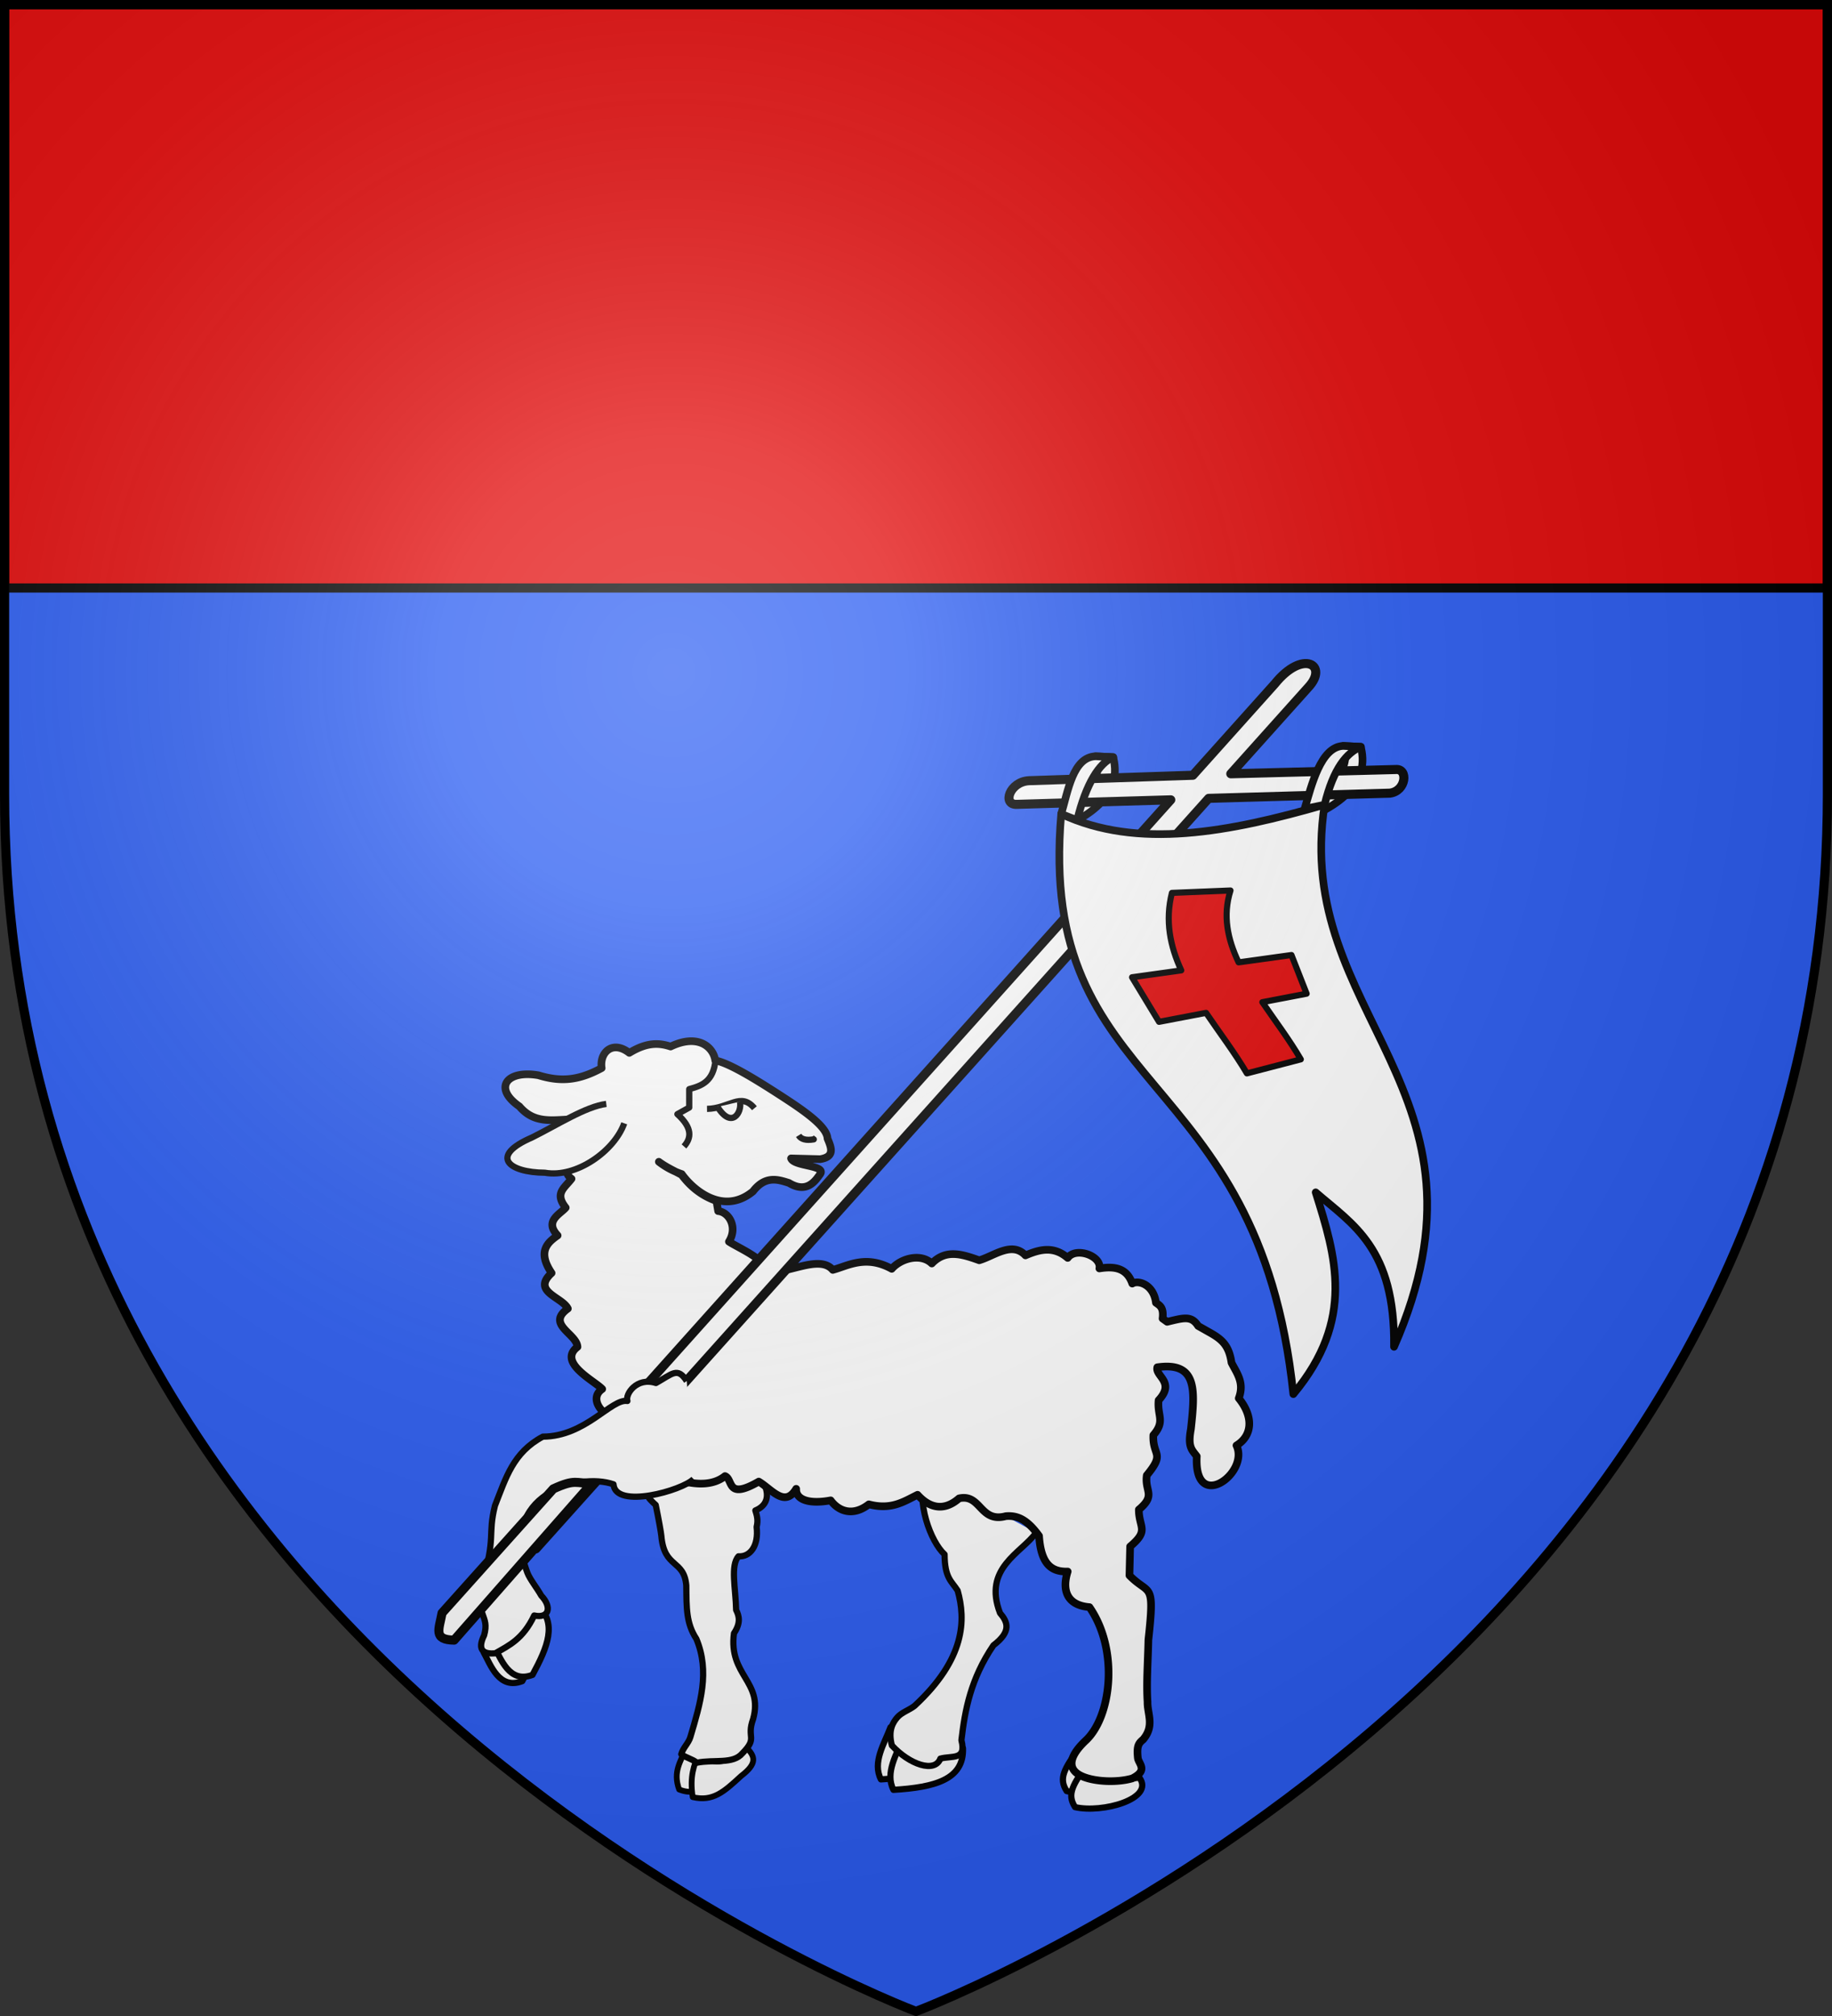 <svg xmlns="http://www.w3.org/2000/svg" xmlns:xlink="http://www.w3.org/1999/xlink" width="600" height="660" version="1.0"><rect width="100%" height="100%" fill="#333333" stroke="none"/><defs><radialGradient id="b" cx="-80" cy="-80" r="405" gradientUnits="userSpaceOnUse"><stop offset="0" style="stop-color:#fff;stop-opacity:.31"/><stop offset=".19" style="stop-color:#fff;stop-opacity:.25"/><stop offset=".6" style="stop-color:#6b6b6b;stop-opacity:.125"/><stop offset="1" style="stop-color:#000;stop-opacity:.125"/></radialGradient><path id="a" d="M-298.5-298.5h597V-40C298.5 246.31 0 358.5 0 358.5S-298.5 246.31-298.5-40v-258.5z"/></defs><g transform="translate(300 300)"><use xlink:href="#a" width="600" height="660" style="fill:#2b5df2"/><path d="M-298.5-298.5h597v191h-597z" style="opacity:1;fill:#e20909;fill-opacity:1;stroke:#000;stroke-width:3;stroke-linecap:round;stroke-linejoin:round;stroke-miterlimit:4;stroke-dasharray:none;stroke-opacity:1"/></g><path d="M47.558-33.531c5.54-5.056 14.509-10.624 11.244-18.875l5.795.28c.858 3.848 2.564 12.725-11.813 20.66l-5.226-2.065zM128.653-36.923c5.54-5.056 14.509-10.624 11.244-18.875l5.795.28c.858 3.848 2.564 12.725-11.813 20.66l-5.226-2.065z" style="fill:#fff;fill-opacity:1;stroke:#000;stroke-width:2.5;stroke-linecap:round;stroke-linejoin:round;stroke-miterlimit:4;stroke-dasharray:none;stroke-opacity:1" transform="translate(300 300)"/><path d="M-8.355 265.467c-2.063 5.486-5.985 11.472-3.137 17.073 13.586-.833 23.099-3.38 22.765-13.622l-2.373.215c-1.869 5.594-11.503 1.05-17.255-3.666z" style="fill:#fff;fill-opacity:1;fill-rule:evenodd;stroke:#000;stroke-width:2.036;stroke-linecap:butt;stroke-linejoin:round;stroke-miterlimit:4;stroke-dasharray:none;stroke-opacity:1;display:inline" transform="translate(300 300)"/><path d="M-4.246 268.893c-2.063 5.486-5.986 11.472-3.138 17.073 13.587-.833 23.1-3.38 22.766-13.622l-2.373.216c-1.87 5.593-11.503 1.05-17.255-3.667z" style="fill:#fff;fill-opacity:1;fill-rule:evenodd;stroke:#000;stroke-width:2.036;stroke-linecap:butt;stroke-linejoin:round;stroke-miterlimit:4;stroke-dasharray:none;stroke-opacity:1;display:inline" transform="translate(300 300)"/><path d="M39.338 201.76c-4.75 6.661-17.511 11.548-11.824 26.314 2.463 2.886 3.89 5.98-2.157 10.568-7.46 10.978-9.337 21.23-10.48 31.06 1.716 6.69-3.122 4.99-6.902 6.039-1.797 4.757-10.06 1.986-15.873-4.314-1.294-4.918.313-7.486 1.754-9.172 1.405-1.643 3.978-2.447 5.655-3.77 16.764-15.526 16.78-28.27 14.135-37.745-1.92-3.071-4.25-3.992-4.29-11.863-4.458-4.026-9.583-17.2-6.229-26.662" style="fill:#fff;fill-opacity:1;fill-rule:evenodd;stroke:#000;stroke-width:2.036;stroke-linecap:butt;stroke-linejoin:round;stroke-miterlimit:4;stroke-dasharray:none;stroke-opacity:1;display:inline" transform="translate(300 300)"/><g style="display:inline"><path d="M230.89 535.563c-1.862 4.186-5.64 8.168-3.536 15.677 8.1 3.975 15.138-1.43 23.238-4.801 7.177-4.665 6.98-6.12 3.594-10.124-10.387 7.177-18.208 5.994-23.296-.752z" style="fill:#fff;fill-opacity:1;fill-rule:evenodd;stroke:#000;stroke-width:2.364;stroke-linecap:butt;stroke-linejoin:round;stroke-miterlimit:4;stroke-dasharray:none;stroke-opacity:1" transform="rotate(-4.407 2084.518 -13.428) scale(.8)"/><path d="M236.192 537.684c-1.862 4.186-4.213 8.168-3.536 17.103 8.1 2.549 12.856-1.145 20.384-7.083 7.177-4.665 6.41-7.546 3.024-11.551-10.387 7.177-13.642 5.424-19.872 1.531z" style="fill:#fff;fill-opacity:1;fill-rule:evenodd;stroke:#000;stroke-width:2.364;stroke-linecap:butt;stroke-linejoin:round;stroke-miterlimit:4;stroke-dasharray:none;stroke-opacity:1" transform="rotate(-4.407 2084.518 -13.428) scale(.8)"/><path d="M219.824 400.048c1.195 1.742 2.469 6.798 3.647 13 0 0 .627 3.786 1.353 8.384-4.527 6.56-.4 10.464 1.919 12.973.786 6.233 1.285 11.241 1.32 12.77.107 13.562 8.514 10.177 8.627 21.03-.63 9.348-1.233 15.433 2.426 22.108 4.58 13.852-.387 26.474-5.532 39.884-.956 2.491-3.344 4.153-4.252 6.711 1.81 1.637 4.366 2.275 6.103 3.954 7.349-.854 14.703 1.843 18.88-2.404 6.97-6.063 1.987-5.983 5.451-13.635 5.442-15.06-8.758-18.565-5.122-35.588 3.145-3.984 2.69-6.859 1.617-9.437.505-8.737-1.036-18.377 2.665-21.838 4.67.688 8.626-3.575 8.31-11.434.944-2.718.458-4.722 0-6.74 4.997-1.636 6.17-5.535 4.55-10.254 4.677-7.374 4.452-12.19 2.3-15.292.384-6.224-.024-11.428-1.463-12.671" style="fill:#fff;fill-opacity:1;fill-rule:evenodd;stroke:#000;stroke-width:2.545;stroke-linecap:butt;stroke-linejoin:round;stroke-miterlimit:4;stroke-opacity:1" transform="rotate(-4.407 2084.518 -13.428) scale(.8)"/></g><path d="M53.167 272.61c-4.367 6.226-6.61 9.462-3.814 13.757 8.846 2.067 26.228-2.7 21.069-9.66-8.156 1.039-14.27.036-17.255-4.097z" style="fill:#fff;fill-opacity:1;fill-rule:evenodd;stroke:#000;stroke-width:2.036;stroke-linecap:butt;stroke-linejoin:round;stroke-miterlimit:4;stroke-dasharray:none;stroke-opacity:1;display:inline" transform="translate(300 300)"/><path d="M55.906 277.862c-4.367 6.226-6.61 9.462-3.814 13.757 8.846 2.067 26.228-2.7 21.069-9.66-8.156 1.039-14.27.036-17.255-4.097z" style="fill:#fff;fill-opacity:1;fill-rule:evenodd;stroke:#000;stroke-width:2.036;stroke-linecap:butt;stroke-linejoin:round;stroke-miterlimit:4;stroke-dasharray:none;stroke-opacity:1;display:inline" transform="translate(300 300)"/><path d="M-74.37 40.893c-1.748.119-3.738.644-6 1.724-3.582-1.16-7.535-1.578-13.525 2.076-5.54-4.308-9.826-.062-9.05 4.974-7.765 4.227-13.607 4.522-20.725 2.35-10.48-1.789-14.898 4.196-6.225 10.2 4.685 5.486 10.107 4.562 16.575 4.25 2.396 2.48-1.338 8.662 1.5 7.376-2.954 3.789-4.264 9.79-1 12.074-2.344 3.074-5.64 4.743-1.9 9.45-1.817 2.125-7.103 4.366-2.65 9.1-3.26 2.288-6.74 5.223-1.975 12.3-6.648 6.125 3.487 7.84 5.325 11.65-7.222 5.179 2.915 8.209 3.15 12.526-6.641 5.104 5.58 11.108 8.1 13.8-4.643 3.179.445 9.1 3.775 8.85.809-.07.711 3.75 8.025 7.924-1.326 7.652 5.658 11.107 6.6 10.4.282.016 14.022 7.565 21.825 1.326 2.778 1.136.408 7.94 11.05 1.8 4.26 2.547 8.536 8.64 12.25 2.374-.145 3.77 4.637 5.03 11.3 3.776 2.626 3.602 7.302 5.325 12.5 1.3 7.398 1.925 11.442-.923 15.95-3.126 3.368 3.744 8.135 5.94 13.6 1.176 7.19-1.605 6.817 8.079 15.3 5.824 3.642-.304 6.862.892 10.9 6.476.615 9.169 3.992 11.81 9.375 11.65-1.928 6.14-.26 11.028 7.125 11.65 9.829 14.198 7.106 36.13-1.325 43.774-5.208 4.956-5.641 8.567-2.6 10.75 3.601 2.586 12.387 3.173 17.95 1.55 5.326-2.688 2.057-4.758 1.825-6.7-.381-3.854.17-4.749 1.725-6.024 3.823-4.521 1.381-8.316 1.45-12.3-.41-6.492.145-13.21.275-20.276 2.162-19.694.406-14.393-6.2-21.15l.225-9.474c6.359-5.372 2.872-6.05 2.85-12.076 5.726-4.809 1.842-5.917 2.6-11.224 6.189-7.477 1.85-6.2 2.15-13.15 4.031-4.648 1.201-6.305 1.725-11.426 5.568-5.967-1.192-7.852-.425-10.8 13.255-1.89 12.371 7.636 11 20.276-1.1 5.925.387 6.767 1.925 8.874-.987 18.767 17.333 5.56 13-3.55 5.204-3.172 5.7-9.36.75-15.45 1.94-5.095-.63-8.191-2.375-11.65-.841-5.772-3.217-7.718-7.475-10.074l-3.45-1.95c-2.237-3.49-4.716-2.65-10.15-1.35l-1.5-1.076c.448-3.669-.956-4.283-2.175-5.174-.767-6.032-5.784-7.48-7.75-6.276-1.816-5.21-5.969-5.718-10.775-4.95.812-4.076-7.72-7.172-10.375-3.45-4.721-4.125-9.528-2.65-13.825-.824-4.436-4.703-10.307.21-15.15 1.6-5.482-1.944-10.889-3.78-15.525 1.05-3.595-3.452-10.105-1.702-13.125 1.75-8.491-4.663-14.395-.967-19.3.35-4.783-5.694-17.23 3.035-22.325-.176.287-3.28-8.758-7.117-11.7-9.074 2.978-4.72.006-9.694-3.525-10l-.575-3.326c-4.317-1.515-8.07-4.149-11.35-8.5-.56-.335-1.202-.66-1.9-1.024.626.268 1.254.496 1.9.724 3.715 5.236 13.628 13.655 23.325 5.676 4.1-5.324 8.273-3.867 11.775-2.776 5.801 3.531 8.573-.602 10.075-2.674 2.647-3.237-8.257-2.594-9.375-5.35l9.5.25c4.908-.748 3.726-3.73 2.45-6.726-.21-4.04-7.731-9.173-15.825-14.4-7.97-5.147-16.504-10.39-20.95-11.2-.465-3.275-3.38-6.632-8.625-6.274zm-9.85 39.45c1.75 1.311 3.738 2.33 5.45 3.224a24.919 24.919 0 0 1-5.45-3.224z" style="fill:#fff;fill-opacity:1;fill-rule:evenodd;stroke:#000;stroke-width:2.5;stroke-linecap:butt;stroke-linejoin:round;stroke-miterlimit:4;stroke-dasharray:none;stroke-opacity:1;display:inline" transform="translate(300 300)"/><path d="M-101.434 61.405c-6.694.842-15.952 6.814-24.304 10.973-14.203 6.122-7.676 11.487 4.184 11.547 10.304 1.831 22.783-7.146 25.996-16.175" style="fill:#fff;fill-opacity:1;fill-rule:evenodd;stroke:#000;stroke-width:2.036;stroke-linecap:butt;stroke-linejoin:round;stroke-miterlimit:4;stroke-opacity:1;display:inline" transform="translate(300 300)"/><path d="M-65.643 46.851c-.657 7.302-4.591 8.598-8.627 9.706v6.04l-3.882 2.156c4.958 4.502 4.644 7.786 2.156 10.57M-68.446 63.028c7.236-.113 11.074-5.59 15.529-.216" style="fill:#fff;fill-opacity:1;fill-rule:evenodd;stroke:#000;stroke-width:2.036;stroke-linecap:butt;stroke-linejoin:round;stroke-miterlimit:4;stroke-dasharray:none;stroke-opacity:1;display:inline" transform="translate(300 300)"/><path d="M-57.662 60.655c.764 3.503-2.696 9.096-7.333 1.726M-38.44 71.706c.795 1.289 2.438 1.73 4.96 1.294l-.647-.431M-76.271 182.348c.764-10.654-6.207-6.176-7.118-10.138" style="fill:#fff;fill-opacity:1;fill-rule:evenodd;stroke:#000;stroke-width:2.036;stroke-linecap:butt;stroke-linejoin:round;stroke-miterlimit:4;stroke-dasharray:none;stroke-opacity:1;display:inline" transform="translate(300 300)"/><path d="m-122.352 193.13-30.352 34.077c-2.26 1.46 3.781 6.524 5.933 3.909l29.884-33.546" style="fill:#fcef3c;fill-opacity:1;stroke:#000;stroke-width:1.6;stroke-miterlimit:4;stroke-dasharray:none;stroke-opacity:1;display:inline" transform="translate(300 300)"/><path d="M117.483-76.094 90.68-46.197l-53.623 1.78c-6.448.305-8.944 8.036-3.968 7.746l50.355-1.48-210.83 235.169 2.903 10.046L95.858-38.631l59.306-1.7c5.405-.66 6.102-8.138 1.922-7.744l-53.99 1.398 25.422-28.35c6.706-7.214-1.789-12.544-11.035-1.067z" style="fill:#fff;fill-opacity:1;stroke:#000;stroke-width:2.969;stroke-linecap:round;stroke-linejoin:round;stroke-miterlimit:4;stroke-dasharray:none;stroke-opacity:1" transform="translate(300 300)"/><g style="display:inline"><path d="M196.06 492.946c10.563 3.72 10.672 14.211 9.436 27.23-7.334 7.083-14.456-1-19.174-4.677 2.842-9.24 7.98-10.435 9.738-22.553z" style="fill:#fff;fill-opacity:1;fill-rule:evenodd;stroke:#000;stroke-width:2.545;stroke-linecap:butt;stroke-linejoin:round;stroke-miterlimit:4;stroke-dasharray:none;stroke-opacity:1" transform="rotate(23.012 -161.97 499.61) scale(.8)"/><path d="M198.913 488.952c10.564 3.719 10.672 14.21 9.436 27.23-7.334 7.083-14.456-1-19.173-4.677 2.842-9.241 7.98-10.435 9.737-22.553z" style="fill:#fff;fill-opacity:1;fill-rule:evenodd;stroke:#000;stroke-width:2.545;stroke-linecap:butt;stroke-linejoin:round;stroke-miterlimit:4;stroke-dasharray:none;stroke-opacity:1" transform="rotate(23.012 -161.97 499.61) scale(.8)"/><path d="M237.714 416.651c-2.435 6.15-24.569 23.928-29.333 14.793-15.126.966-41.811 22.595-18.326 47.067 2.021 2.106 6.113 4.245 8.89 6.41 6 2.585 6.656 7.486.539 8.627-.442 10.725-4.717 15.317-8.628 20.49-3.774 1.978-7.464 2.283-7.073-5.075-1.17-8.7-6.137-5.11-9.103-19.19-2.21-20.13-5.52-18.692-7.55-31.274-.321-12.346-1.678-22.933 7.01-33.701 16.08-6.874 19.704-25.438 26.153-26.961-1.977-2.145-.389-10.585 7.883-11.329 4.788-6.205 5.538-9.574 11.296-5.673" style="fill:#fff;fill-opacity:1;fill-rule:evenodd;stroke:#000;stroke-width:2.545;stroke-linecap:butt;stroke-linejoin:round;stroke-miterlimit:4;stroke-opacity:1" transform="rotate(23.012 -161.97 499.61) scale(.8)"/></g><path d="m-118.791 187.432-36.43 40.637c-.99 5.386-2.98 8.772 3.947 8.88l45.132-51.35c-5.24.123-5.337-1.547-12.649 1.833z" style="fill:#fff;fill-opacity:1;stroke:#000;stroke-width:2.969;stroke-linecap:round;stroke-linejoin:round;stroke-miterlimit:4;stroke-dasharray:none;stroke-opacity:1" transform="translate(300 300)"/><path d="M47.558-33.531c24.982 11.784 55.16 5.955 86.263-3.012-10.67 69.092 59.762 93.162 22.735 177.454.383-32.324-13.471-39.994-25.655-50.557 6.52 20.803 13.073 41.602-7.32 66.05-11.41-108.913-84.05-96.827-76.023-189.935z" style="fill:#fff;fill-opacity:1;stroke:#000;stroke-width:2.5;stroke-linecap:round;stroke-linejoin:round;stroke-miterlimit:4;stroke-dasharray:none;stroke-opacity:1" transform="translate(300 300)"/><path d="m403 291.531-19.188.781c-2.306 9.2-.559 17.493 3.063 25.375l-16.125 2.25 8.844 14.594L395 331.594c4.482 6.605 9.414 13.091 13.375 19.812l17.656-4.594c-3.666-6.297-8.331-12.487-12.594-18.718l14.5-2.781-4.968-12.657-17.313 2.406c-3.59-7.541-5.261-15.3-2.656-23.53z" style="opacity:1;fill:#e20909;fill-opacity:1;stroke:#000;stroke-width:2;stroke-linecap:round;stroke-linejoin:round;stroke-miterlimit:4;stroke-dasharray:none;stroke-opacity:1"/><path d="M47.558-33.531c2.242-7.51 3.82-18.58 11.244-18.875l5.795.28c-4.557 1.899-8.887 8.603-11.813 20.66l-5.226-2.065zM127.267-35.188c2.242-7.51 5.205-20.315 12.63-20.61l5.795.28c-4.557 1.898-8.946 6.917-11.871 18.975l-6.554 1.355z" style="fill:#fff;fill-opacity:1;stroke:#000;stroke-width:2.5;stroke-linecap:round;stroke-linejoin:round;stroke-miterlimit:4;stroke-dasharray:none;stroke-opacity:1" transform="translate(300 300)"/><use xlink:href="#a" width="600" height="660" style="fill:url(#b)" transform="translate(300 300)"/><use xlink:href="#a" width="600" height="660" style="fill:none;stroke:#000;stroke-width:3" transform="translate(300 300)"/></svg>